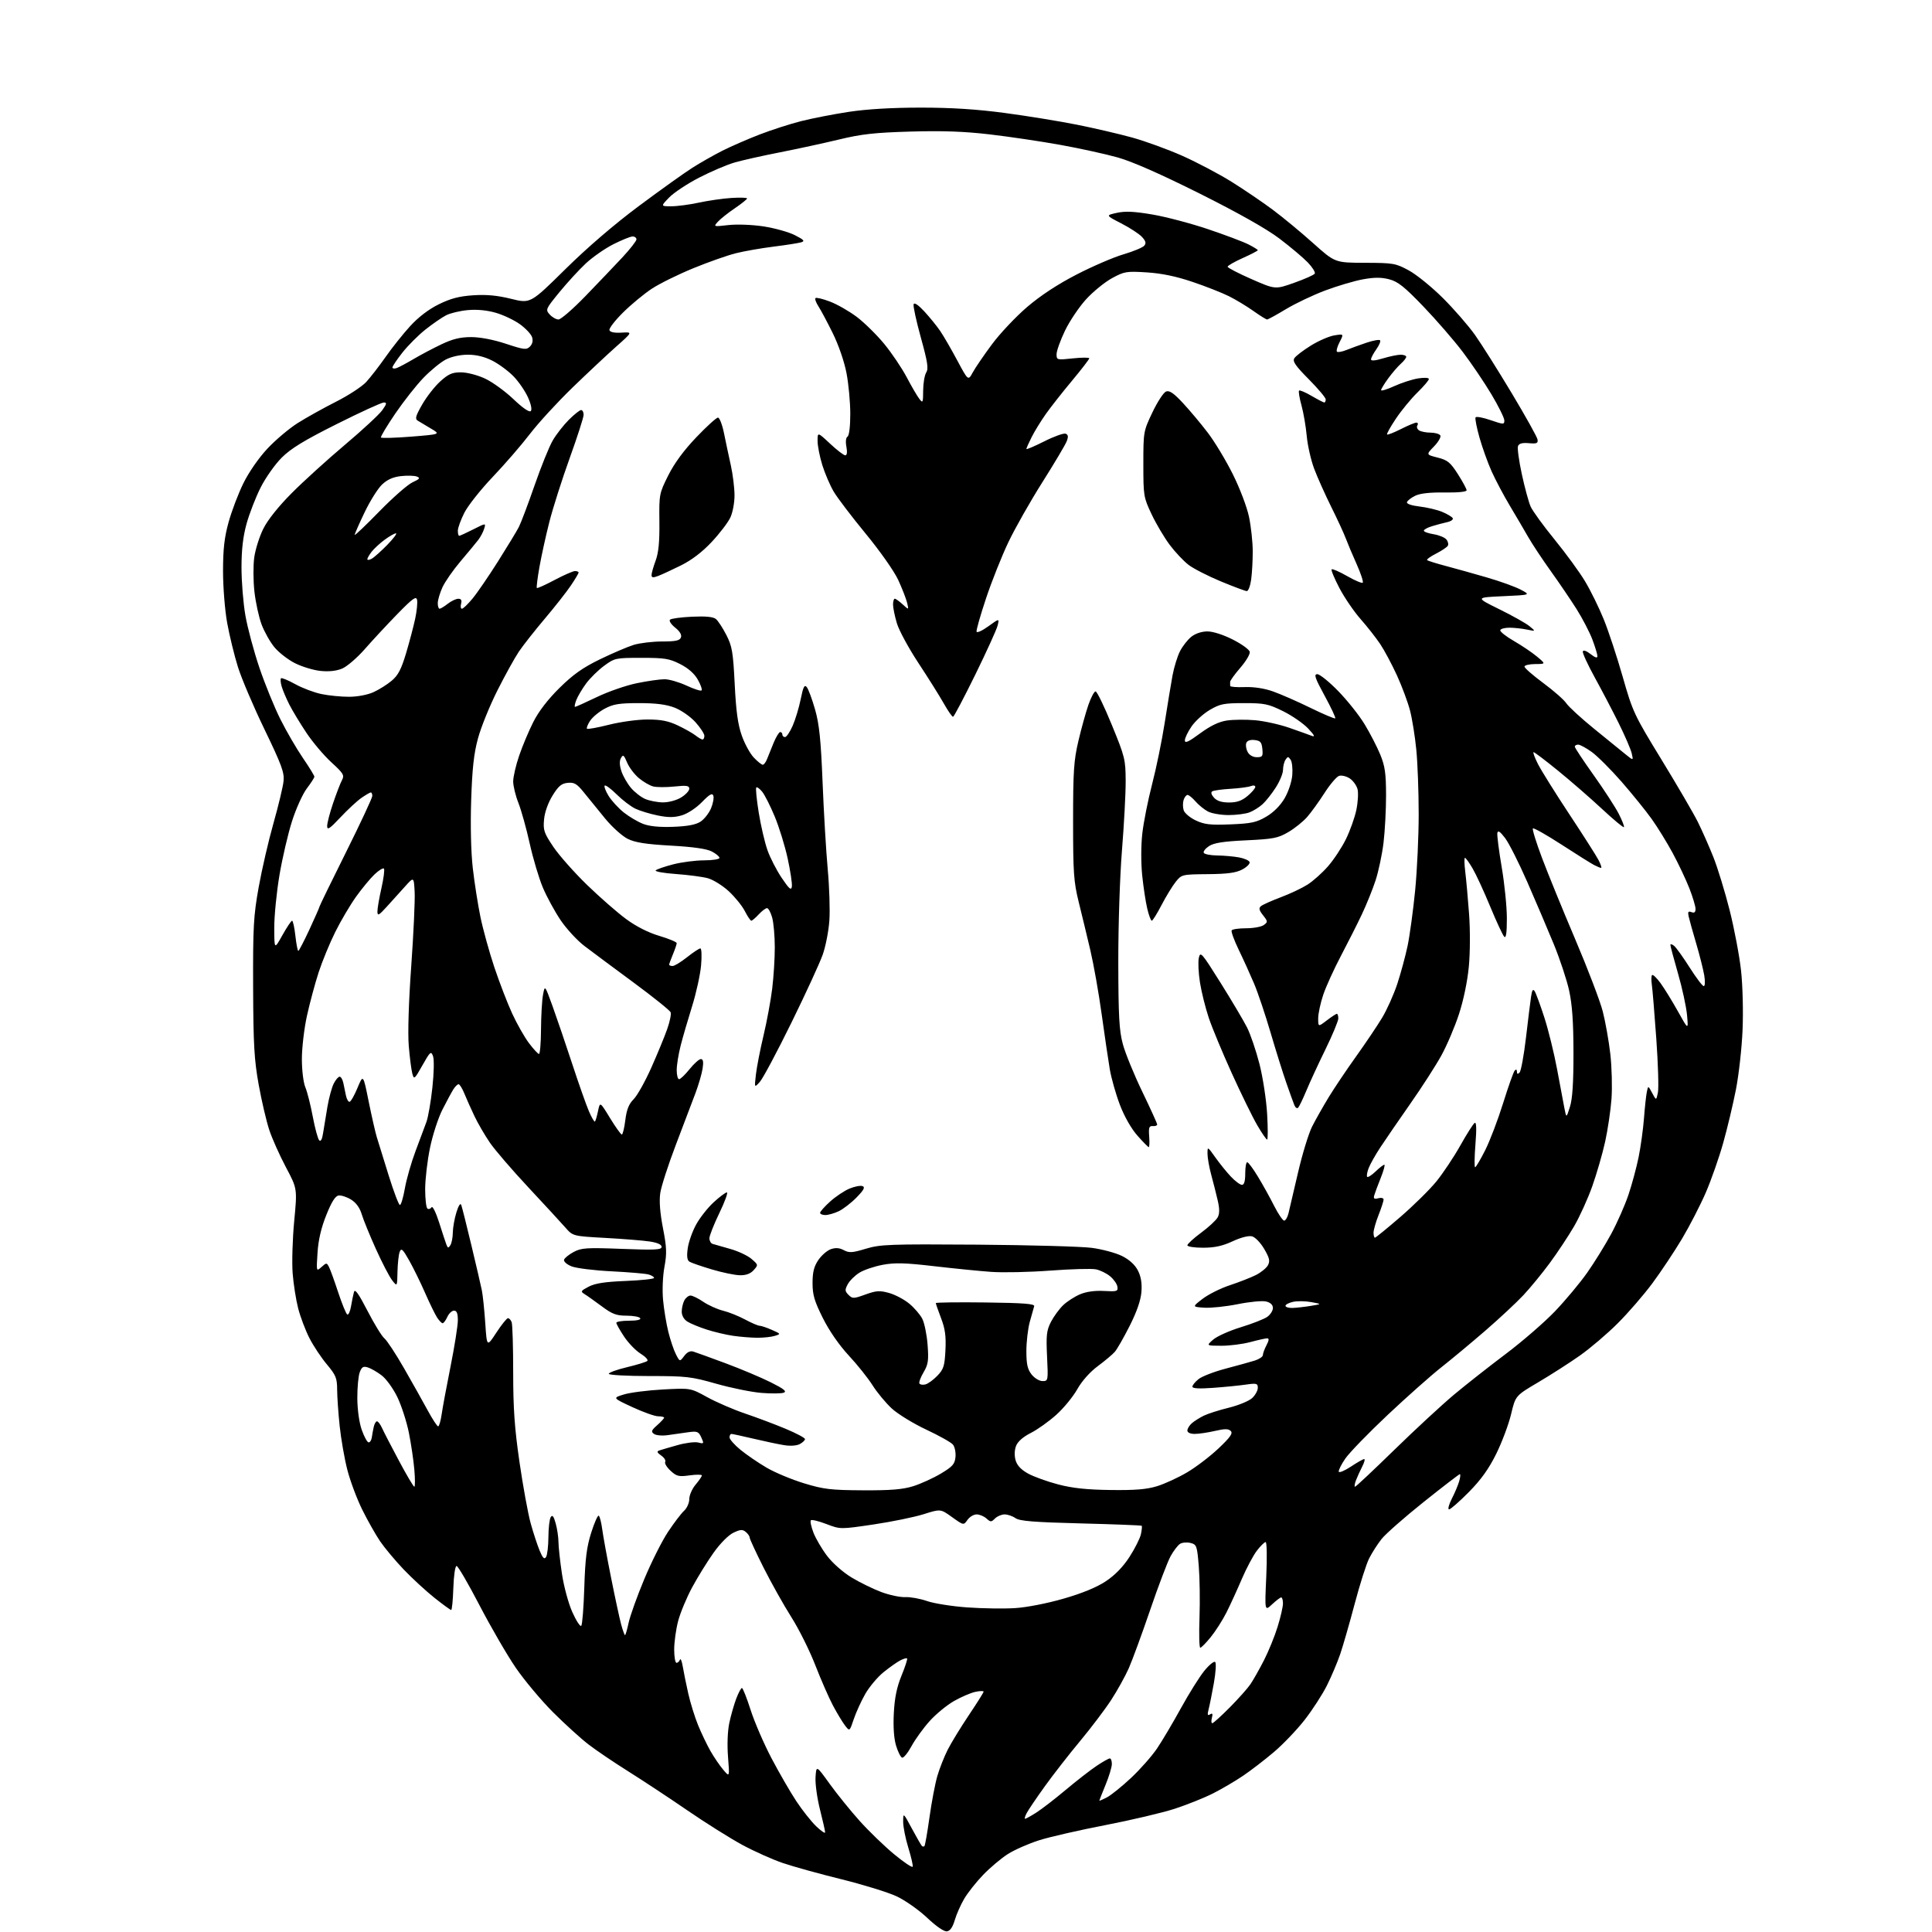 <?xml version="1.0" encoding="UTF-8" standalone="no"?>
<svg 
  version="1.1" 
  xmlns="http://www.w3.org/2000/svg" 
  xmlns:xlink="http://www.w3.org/1999/xlink" 
  xmlns:svg="http://www.w3.org/2000/svg"
  xmlns:rdf="http://www.w3.org/1999/02/22-rdf-syntax-ns#"
  xmlns:cc="http://creativecommons.org/ns#"
  xmlns:dc="http://purl.org/dc/elements/1.1/"
  viewBox="0 0 768 768"
  width="768"
  height="768"
>
<style>svg {background-color: white; }</style>"
<path stroke="none" fill="black" fill-rule="evenodd" d="M376.40,767.74C375.25,767.88 372.13,765.73 368.54,762.34C365.27,759.24 359.81,755.40 356.42,753.82C353.03,752.23 343.11,749.17 334.38,747.01C325.65,744.86 315.17,741.95 311.09,740.55C307.02,739.16 299.82,735.93 295.09,733.38C290.37,730.83 280.51,724.64 273.19,719.62C265.88,714.60 255.30,707.63 249.69,704.11C244.09,700.60 236.99,695.80 233.93,693.44C230.87,691.09 224.51,685.31 219.81,680.61C215.11,675.91 208.45,667.95 205.01,662.94C201.58,657.92 195.11,646.77 190.63,638.16C186.16,629.55 182.05,622.50 181.50,622.50C180.93,622.50 180.38,626.28 180.21,631.25C180.05,636.06 179.67,640.00 179.35,640.00C179.04,640.00 176.02,637.80 172.64,635.11C169.26,632.41 163.77,627.35 160.44,623.86C157.11,620.36 152.92,615.35 151.12,612.72C149.33,610.08 146.11,604.40 143.98,600.08C141.84,595.76 139.18,588.61 138.05,584.20C136.92,579.78 135.56,571.97 135.02,566.84C134.48,561.70 134.03,555.19 134.02,552.36C134.00,547.82 133.52,546.65 129.93,542.36C127.69,539.69 124.57,534.99 123.00,531.92C121.43,528.85 119.42,523.55 118.54,520.15C117.66,516.74 116.66,510.43 116.33,506.11C116.00,501.80 116.28,492.47 116.95,485.39C118.18,472.50 118.18,472.50 113.66,464.00C111.18,459.32 108.20,452.67 107.05,449.21C105.90,445.75 104.00,437.65 102.84,431.21C101.05,421.31 100.71,415.34 100.62,392.50C100.54,368.41 100.78,364.12 102.83,352.67C104.10,345.61 106.75,334.13 108.73,327.17C110.70,320.20 112.50,312.70 112.72,310.50C113.07,307.10 111.94,304.02 105.17,290.00C100.78,280.93 96.02,269.74 94.58,265.14C93.14,260.54 91.22,252.66 90.31,247.64C89.39,242.57 88.66,233.37 88.66,227.00C88.67,218.21 89.19,213.61 90.89,207.50C92.11,203.10 94.75,196.15 96.77,192.06C98.91,187.71 102.86,182.01 106.29,178.35C109.51,174.90 114.95,170.31 118.38,168.15C121.80,165.99 128.63,162.19 133.55,159.70C138.47,157.22 143.89,153.68 145.58,151.84C147.27,150.00 150.75,145.51 153.30,141.87C155.85,138.22 160.24,132.71 163.05,129.64C166.32,126.06 170.41,122.94 174.43,120.96C179.15,118.64 182.55,117.75 188.11,117.38C193.41,117.03 197.67,117.43 203.18,118.79C210.86,120.69 210.86,120.69 224.68,107.06C233.41,98.44 244.21,89.16 254.00,81.87C262.52,75.52 272.08,68.69 275.24,66.69C278.39,64.68 283.77,61.63 287.19,59.90C290.61,58.18 297.26,55.28 301.96,53.47C306.65,51.65 314.10,49.26 318.50,48.14C322.90,47.03 331.45,45.37 337.50,44.45C344.61,43.37 354.70,42.78 366.00,42.78C378.21,42.78 388.33,43.42 399.50,44.92C408.30,46.09 421.12,48.18 428.00,49.55C434.88,50.92 444.77,53.22 450.00,54.66C455.23,56.10 464.23,59.38 470.00,61.94C475.77,64.51 484.55,69.14 489.50,72.22C494.45,75.31 501.81,80.30 505.85,83.31C509.90,86.32 517.14,92.31 521.94,96.61C530.68,104.44 530.68,104.44 542.59,104.47C553.88,104.50 554.79,104.66 560.00,107.48C563.02,109.11 569.13,114.06 573.57,118.48C578.00,122.89 583.76,129.51 586.37,133.20C588.97,136.88 595.55,147.31 600.99,156.39C606.43,165.46 611.02,173.70 611.19,174.69C611.45,176.21 610.91,176.45 607.75,176.17C605.12,175.94 603.83,176.29 603.43,177.33C603.11,178.15 603.80,183.18 604.95,188.50C606.10,193.82 607.67,199.60 608.44,201.34C609.20,203.08 613.50,209.00 617.99,214.50C622.47,220.00 627.93,227.47 630.10,231.11C632.28,234.74 635.61,241.51 637.49,246.14C639.38,250.77 642.78,261.07 645.05,269.03C649.03,282.98 649.58,284.16 660.49,302.00C666.71,312.18 673.20,323.30 674.90,326.71C676.60,330.13 679.39,336.43 681.09,340.71C682.80,345.00 685.71,354.51 687.57,361.87C689.42,369.22 691.46,380.02 692.10,385.87C692.75,391.87 693.01,402.17 692.69,409.50C692.39,416.65 691.20,427.27 690.06,433.11C688.92,438.94 686.65,448.47 685.01,454.29C683.38,460.11 680.27,468.98 678.11,474.00C675.94,479.02 671.67,487.31 668.62,492.44C665.56,497.56 660.27,505.50 656.87,510.09C653.47,514.68 647.27,521.85 643.09,526.02C638.92,530.19 632.12,535.98 628.00,538.88C623.88,541.78 616.43,546.55 611.47,549.48C602.43,554.81 602.43,554.81 600.68,562.16C599.72,566.20 597.07,573.26 594.80,577.87C591.84,583.88 588.76,588.17 583.89,593.12C580.15,596.90 576.62,600.00 576.03,600.00C575.44,600.00 575.93,598.10 577.11,595.78C578.30,593.46 579.63,590.31 580.06,588.78C580.50,587.25 580.62,586.00 580.32,586.00C580.02,586.00 573.54,590.98 565.92,597.07C558.30,603.15 550.76,609.79 549.16,611.82C547.57,613.84 545.36,617.30 544.25,619.50C543.13,621.70 540.56,629.80 538.52,637.50C536.48,645.20 533.89,654.20 532.77,657.50C531.64,660.80 529.26,666.43 527.47,670.01C525.68,673.59 521.68,679.76 518.59,683.72C515.49,687.68 510.01,693.41 506.41,696.46C502.81,699.52 497.31,703.75 494.18,705.87C491.06,707.99 485.65,711.16 482.17,712.92C478.68,714.68 471.86,717.41 467.01,719.00C462.15,720.58 449.77,723.50 439.49,725.49C429.22,727.47 417.36,730.18 413.15,731.51C408.94,732.84 403.32,735.31 400.66,737.00C398.00,738.69 393.57,742.42 390.81,745.29C388.06,748.15 384.67,752.43 383.29,754.79C381.90,757.14 380.21,760.97 379.53,763.29C378.69,766.13 377.68,767.58 376.40,767.74zM362.81,742.03C362.98,741.54 362.19,738.13 361.06,734.46C359.93,730.79 359.01,726.15 359.02,724.14C359.05,720.50 359.05,720.50 362.48,726.87C364.37,730.38 366.16,733.49 366.46,733.79C366.76,734.09 367.21,734.12 367.47,733.86C367.74,733.60 368.64,728.46 369.48,722.44C370.32,716.42 371.72,709.04 372.59,706.04C373.46,703.04 375.33,698.32 376.73,695.54C378.14,692.77 381.92,686.58 385.14,681.79C388.36,677.00 391.00,672.80 391.00,672.46C391.00,672.12 389.54,672.15 387.75,672.53C385.96,672.90 382.16,674.53 379.30,676.15C376.45,677.76 372.06,681.36 369.56,684.14C367.06,686.92 363.81,691.41 362.34,694.12C360.86,696.83 359.18,698.89 358.60,698.70C358.02,698.51 356.94,696.36 356.20,693.92C355.34,691.08 355.02,686.47 355.31,681.00C355.62,674.90 356.49,670.69 358.37,666.08C359.82,662.55 360.81,659.48 360.58,659.25C360.36,659.02 359.12,659.38 357.84,660.05C356.55,660.72 353.57,662.82 351.22,664.73C348.86,666.63 345.60,670.51 343.97,673.34C342.35,676.18 340.28,680.71 339.38,683.40C337.74,688.30 337.74,688.30 335.90,685.90C334.89,684.58 332.74,681.02 331.13,678.00C329.52,674.98 326.36,667.75 324.10,661.95C321.85,656.14 317.55,647.52 314.54,642.79C311.54,638.05 306.59,629.23 303.54,623.17C300.49,617.11 298.00,611.73 298.00,611.20C298.00,610.67 297.30,609.67 296.45,608.96C295.18,607.91 294.30,607.96 291.55,609.28C289.59,610.21 286.30,613.52 283.69,617.19C281.21,620.66 277.37,626.88 275.14,631.00C272.92,635.12 270.40,641.18 269.55,644.46C268.70,647.74 268.00,652.80 268.00,655.71C268.00,658.62 268.41,661.00 268.92,661.00C269.42,661.00 270.04,660.44 270.29,659.75C270.54,659.06 271.05,660.30 271.42,662.50C271.78,664.70 272.77,669.53 273.60,673.23C274.44,676.93 276.18,682.55 277.48,685.73C278.77,688.90 280.99,693.52 282.39,696.00C283.80,698.48 286.10,701.85 287.50,703.50C290.04,706.50 290.04,706.50 289.40,698.40C289.02,693.56 289.23,688.13 289.91,684.90C290.54,681.93 291.78,677.59 292.66,675.25C293.55,672.91 294.57,671.00 294.93,671.00C295.29,671.00 296.85,674.94 298.39,679.75C299.93,684.56 303.68,693.23 306.72,699.00C309.76,704.77 314.18,712.42 316.55,716.00C318.91,719.58 322.46,724.05 324.42,725.95C326.39,727.84 328.00,728.94 328.00,728.39C328.00,727.83 327.07,723.72 325.94,719.25C324.81,714.77 324.02,709.00 324.19,706.43C324.50,701.74 324.50,701.74 329.81,709.12C332.74,713.18 338.11,719.82 341.76,723.88C345.40,727.94 351.56,733.89 355.44,737.10C359.32,740.31 362.64,742.53 362.81,742.03zM407.48,723.00C407.79,723.00 409.77,721.91 411.88,720.57C413.99,719.24 419.27,715.17 423.61,711.53C427.95,707.89 433.49,703.58 435.92,701.96C438.35,700.33 440.72,699.00 441.17,699.00C441.63,699.00 441.99,700.01 441.98,701.25C441.96,702.49 440.84,706.20 439.48,709.50C438.12,712.80 437.01,715.62 437.00,715.78C437.00,715.93 438.34,715.36 439.98,714.51C441.62,713.66 445.94,710.18 449.59,706.77C453.24,703.35 457.90,698.07 459.95,695.03C462.01,691.99 466.28,684.77 469.45,679.00C472.63,673.23 476.80,666.55 478.74,664.18C480.67,661.80 482.62,660.22 483.06,660.68C483.51,661.13 483.27,664.88 482.54,669.00C481.81,673.12 480.87,677.80 480.46,679.40C479.88,681.65 480.00,682.12 481.01,681.49C481.98,680.90 482.17,681.24 481.75,682.84C481.44,684.03 481.51,685.00 481.91,685.00C482.30,685.00 485.42,682.19 488.83,678.75C492.24,675.31 495.95,671.15 497.07,669.50C498.19,667.85 500.61,663.58 502.44,660.00C504.27,656.42 506.72,650.42 507.88,646.64C509.05,642.87 510.00,638.71 510.00,637.39C510.00,636.08 509.69,635.00 509.30,635.00C508.92,635.00 507.29,636.24 505.67,637.75C502.73,640.50 502.73,640.50 503.36,626.75C503.71,619.10 503.60,613.00 503.11,613.00C502.63,613.00 501.05,614.56 499.60,616.46C498.15,618.36 495.46,623.43 493.62,627.71C491.79,632.00 489.05,637.98 487.53,641.00C486.01,644.02 483.21,648.41 481.31,650.75C479.42,653.09 477.53,655.00 477.13,655.00C476.72,655.00 476.58,649.62 476.82,643.04C477.05,636.46 476.92,627.24 476.53,622.54C475.86,614.45 475.68,613.96 473.26,613.35C471.84,613.00 469.97,613.15 469.10,613.69C468.22,614.24 466.53,616.44 465.34,618.59C464.15,620.74 460.48,630.38 457.20,640.00C453.91,649.62 450.08,660.07 448.68,663.22C447.28,666.36 444.16,671.99 441.74,675.72C439.32,679.45 433.74,686.82 429.35,692.10C424.95,697.38 418.64,705.48 415.32,710.10C412.00,714.72 408.76,719.51 408.11,720.75C407.46,721.99 407.18,723.00 407.48,723.00zM248.46,650.00C248.66,650.00 249.32,647.76 249.90,645.02C250.49,642.28 253.27,634.52 256.09,627.77C258.90,621.02 263.15,612.56 265.54,608.96C267.92,605.37 270.80,601.59 271.93,600.56C273.07,599.53 274.00,597.45 274.00,595.92C274.00,594.40 275.12,591.82 276.50,590.18C277.88,588.55 279.00,586.90 279.00,586.51C279.00,586.13 276.81,586.11 274.13,586.48C269.82,587.08 268.96,586.87 266.54,584.63C265.04,583.24 264.09,581.66 264.43,581.12C264.76,580.58 264.05,579.45 262.84,578.60C261.18,577.44 260.99,576.95 262.08,576.58C262.86,576.31 266.12,575.36 269.32,574.46C272.52,573.55 276.23,573.09 277.55,573.42C279.85,574.00 279.91,573.90 278.78,571.41C277.70,569.05 277.18,568.84 273.54,569.34C271.32,569.65 267.70,570.16 265.50,570.48C263.29,570.81 260.83,570.60 260.00,570.02C258.72,569.12 258.91,568.60 261.25,566.53C262.76,565.19 264.00,563.85 264.00,563.55C264.00,563.25 262.93,563.00 261.62,563.00C260.32,563.00 255.71,561.36 251.37,559.35C243.50,555.70 243.50,555.70 248.00,554.32C250.47,553.56 257.45,552.67 263.50,552.34C274.50,551.74 274.50,551.74 281.12,555.39C284.75,557.39 291.50,560.31 296.12,561.88C300.73,563.44 307.99,566.17 312.25,567.95C316.51,569.73 320.00,571.58 320.00,572.06C320.00,572.54 319.07,573.43 317.93,574.04C316.69,574.70 314.16,574.88 311.68,574.47C309.38,574.10 303.90,572.94 299.50,571.90C295.10,570.86 291.16,570.01 290.75,570.01C290.34,570.00 290.00,570.62 290.00,571.38C290.00,572.14 291.96,574.36 294.35,576.32C296.74,578.28 301.40,581.47 304.70,583.40C308.00,585.34 314.71,588.14 319.60,589.63C327.44,592.02 330.23,592.35 343.00,592.42C354.06,592.48 358.80,592.09 363.00,590.79C366.02,589.84 370.98,587.59 374.00,585.78C378.68,582.98 379.55,582.00 379.82,579.18C379.99,577.36 379.54,575.15 378.82,574.26C378.09,573.37 373.31,570.69 368.19,568.29C363.07,565.89 356.90,562.11 354.49,559.89C352.08,557.66 348.65,553.52 346.85,550.67C345.06,547.83 340.81,542.51 337.41,538.85C333.58,534.73 329.66,529.07 327.11,523.98C323.73,517.22 323.00,514.75 323.00,510.03C323.00,505.72 323.56,503.46 325.28,500.91C326.54,499.05 328.77,497.10 330.25,496.58C332.16,495.91 333.67,496.02 335.43,496.96C337.55,498.10 338.81,498.02 344.20,496.39C349.98,494.66 353.61,494.52 388.50,494.77C409.40,494.93 429.88,495.50 434.00,496.04C438.12,496.59 443.52,498.04 446.00,499.27C448.92,500.72 451.13,502.73 452.31,505.00C453.56,507.42 454.00,510.04 453.74,513.50C453.49,516.84 451.95,521.31 449.09,527.00C446.73,531.67 444.06,536.35 443.15,537.38C442.24,538.42 439.20,540.98 436.38,543.07C433.25,545.39 430.08,548.96 428.22,552.26C426.55,555.23 422.80,559.80 419.88,562.41C416.97,565.03 412.42,568.28 409.76,569.62C406.67,571.19 404.55,573.05 403.89,574.79C403.26,576.44 403.19,578.67 403.72,580.50C404.30,582.53 405.90,584.23 408.67,585.76C410.93,587.01 416.31,588.95 420.64,590.08C426.36,591.58 432.03,592.18 441.50,592.30C451.30,592.43 455.85,592.05 460.00,590.77C463.02,589.83 468.39,587.36 471.91,585.28C475.44,583.20 481.05,578.92 484.38,575.77C489.07,571.32 490.17,569.77 489.24,568.84C488.32,567.92 486.88,567.91 482.95,568.82C480.14,569.47 476.53,570.00 474.92,570.00C473.14,570.00 472.00,569.47 472.00,568.65C472.00,567.92 472.79,566.62 473.75,565.78C474.71,564.93 476.85,563.58 478.50,562.77C480.15,561.96 484.65,560.52 488.50,559.58C492.35,558.63 496.51,556.91 497.75,555.76C498.99,554.60 500.00,552.77 500.00,551.69C500.00,549.92 499.53,549.79 495.25,550.40C492.64,550.78 486.79,551.36 482.25,551.69C476.65,552.10 474.00,551.95 474.00,551.22C474.00,550.63 475.12,549.26 476.49,548.18C477.86,547.11 482.70,545.24 487.24,544.05C491.78,542.85 496.96,541.42 498.75,540.86C500.54,540.30 502.00,539.32 502.01,538.67C502.01,538.03 502.66,536.26 503.45,534.75C504.48,532.76 504.55,532.00 503.69,532.01C503.04,532.02 500.02,532.69 497.00,533.50C493.98,534.31 488.80,534.97 485.50,534.96C479.50,534.94 479.50,534.94 482.23,532.54C483.73,531.22 488.68,528.99 493.23,527.60C497.78,526.21 502.51,524.35 503.75,523.48C504.99,522.60 506.00,521.02 506.00,519.96C506.00,518.71 505.06,517.80 503.32,517.37C501.84,516.99 496.78,517.47 492.07,518.42C487.36,519.37 481.34,520.00 478.69,519.83C473.88,519.50 473.88,519.50 478.07,516.29C480.38,514.52 485.24,512.10 488.88,510.90C492.52,509.70 497.17,507.88 499.22,506.86C501.26,505.83 503.43,504.07 504.03,502.94C504.92,501.28 504.64,500.05 502.53,496.46C501.07,493.97 498.94,491.77 497.68,491.46C496.33,491.12 493.24,491.91 489.97,493.44C485.96,495.30 482.83,495.98 478.25,495.99C474.81,496.00 472.00,495.56 472.00,495.03C472.00,494.50 474.46,492.24 477.47,490.02C480.48,487.80 483.43,485.06 484.04,483.93C484.83,482.45 484.84,480.57 484.06,477.19C483.47,474.61 482.31,470.04 481.49,467.03C480.67,464.02 480.00,460.24 480.00,458.63C480.00,455.70 480.00,455.70 483.13,460.10C484.84,462.52 487.63,465.96 489.32,467.75C491.01,469.54 492.98,471.00 493.70,471.00C494.57,471.00 495.00,469.53 495.00,466.50C495.00,464.02 495.35,462.00 495.79,462.00C496.22,462.00 498.13,464.56 500.02,467.69C501.92,470.81 504.83,476.05 506.48,479.33C508.14,482.61 509.95,485.26 510.50,485.22C511.05,485.18 511.81,483.88 512.19,482.33C512.57,480.77 514.28,473.49 515.98,466.14C517.68,458.80 520.20,450.56 521.58,447.83C522.96,445.11 525.92,439.87 528.16,436.19C530.40,432.51 535.31,425.20 539.08,419.94C542.84,414.67 547.50,407.76 549.42,404.56C551.34,401.37 554.05,395.32 555.44,391.13C556.82,386.93 558.67,380.12 559.54,376.00C560.40,371.88 561.75,361.98 562.54,354.00C563.32,346.02 563.96,332.30 563.95,323.50C563.95,314.70 563.52,303.23 563.00,298.00C562.49,292.77 561.37,285.80 560.52,282.50C559.67,279.20 557.33,272.90 555.32,268.50C553.30,264.10 550.30,258.48 548.64,256.00C546.98,253.53 543.48,249.07 540.86,246.10C538.24,243.13 534.45,237.59 532.45,233.78C530.45,229.97 529.05,226.61 529.35,226.32C529.64,226.03 532.41,227.23 535.50,229.00C538.59,230.77 541.39,231.95 541.71,231.62C542.04,231.29 540.95,227.98 539.29,224.26C537.62,220.54 535.68,215.93 534.96,214.00C534.24,212.07 531.65,206.45 529.19,201.50C526.73,196.55 523.68,189.72 522.40,186.32C521.12,182.92 519.79,177.07 519.45,173.32C519.11,169.57 518.17,164.09 517.36,161.14C516.54,158.20 516.11,155.55 516.40,155.27C516.68,154.99 518.92,155.94 521.38,157.38C523.84,158.82 526.11,160.00 526.43,160.00C526.74,160.00 527.00,159.45 527.00,158.78C527.00,158.10 523.97,154.50 520.26,150.76C514.95,145.41 513.74,143.64 514.52,142.41C515.06,141.54 518.01,139.28 521.06,137.39C524.12,135.49 528.33,133.66 530.41,133.32C534.20,132.71 534.20,132.71 532.53,135.95C531.61,137.73 531.13,139.46 531.46,139.80C531.80,140.13 533.52,139.83 535.29,139.11C537.05,138.40 540.63,137.10 543.23,136.22C545.83,135.35 548.25,134.91 548.59,135.26C548.94,135.60 548.27,137.22 547.11,138.85C545.95,140.48 545.00,142.28 545.00,142.86C545.00,143.53 546.69,143.39 549.75,142.46C552.36,141.67 555.51,141.02 556.75,141.01C557.99,141.00 559.00,141.38 559.00,141.85C559.00,142.31 558.03,143.55 556.85,144.60C555.67,145.64 553.42,148.26 551.85,150.40C550.28,152.55 549.00,154.66 549.00,155.09C549.00,155.53 551.36,154.81 554.25,153.49C557.14,152.17 561.41,150.79 563.75,150.42C566.16,150.04 568.00,150.14 568.00,150.66C568.00,151.17 565.94,153.59 563.43,156.04C560.92,158.49 557.09,163.15 554.91,166.40C552.74,169.64 551.15,172.48 551.38,172.71C551.61,172.94 554.08,171.98 556.87,170.57C559.65,169.16 562.43,168.00 563.03,168.00C563.63,168.00 563.81,168.50 563.43,169.11C563.05,169.72 563.36,170.62 564.12,171.10C564.88,171.58 566.94,171.98 568.69,171.98C570.45,171.99 572.18,172.49 572.55,173.09C572.92,173.68 571.79,175.65 570.05,177.45C566.87,180.73 566.87,180.73 571.46,181.89C575.44,182.89 576.52,183.77 579.53,188.47C581.44,191.46 583.00,194.35 583.00,194.90C583.00,195.51 579.51,195.85 574.25,195.77C568.45,195.69 564.51,196.12 562.57,197.07C560.96,197.86 559.49,199.00 559.29,199.61C559.07,200.28 561.06,200.97 564.32,201.35C567.29,201.70 571.33,202.66 573.29,203.48C575.26,204.30 577.14,205.41 577.47,205.96C577.81,206.50 576.83,207.22 575.29,207.56C573.76,207.90 571.04,208.62 569.25,209.17C567.46,209.71 566.00,210.51 566.00,210.95C566.00,211.39 567.74,212.02 569.87,212.36C572.00,212.70 574.29,213.64 574.96,214.45C575.62,215.25 575.88,216.39 575.52,216.97C575.16,217.55 573.05,218.95 570.84,220.08C568.62,221.21 567.03,222.37 567.31,222.65C567.59,222.93 570.90,223.97 574.66,224.96C578.42,225.96 585.77,228.01 591.00,229.53C596.23,231.04 602.30,233.23 604.50,234.39C608.50,236.50 608.50,236.50 597.50,237.00C586.50,237.50 586.50,237.50 596.00,242.18C601.23,244.75 606.62,247.78 608.00,248.92C610.50,250.98 610.50,250.98 607.00,250.27C605.08,249.87 601.97,249.54 600.09,249.52C598.22,249.51 596.55,249.95 596.38,250.50C596.20,251.05 598.64,252.98 601.78,254.79C604.93,256.61 609.08,259.41 611.00,261.02C614.50,263.95 614.50,263.95 610.25,263.97C607.91,263.99 606.00,264.45 606.00,264.99C606.00,265.54 609.38,268.48 613.51,271.54C617.63,274.59 621.74,278.20 622.63,279.56C623.53,280.92 628.53,285.52 633.77,289.77C639.00,294.02 644.63,298.60 646.30,299.95C649.32,302.39 649.32,302.39 648.63,299.45C648.25,297.83 645.93,292.45 643.47,287.50C641.02,282.55 636.71,274.34 633.92,269.26C631.12,264.17 628.99,259.53 629.19,258.93C629.40,258.30 630.67,258.74 632.27,260.00C634.12,261.45 635.00,261.72 635.00,260.82C635.00,260.10 634.09,257.12 632.99,254.20C631.88,251.29 629.08,245.89 626.76,242.20C624.44,238.52 619.80,231.68 616.44,227.00C613.09,222.32 609.07,216.25 607.50,213.50C605.93,210.75 602.64,205.15 600.19,201.05C597.74,196.95 594.49,190.81 592.95,187.40C591.42,183.99 589.25,177.93 588.12,173.95C586.99,169.96 586.29,166.34 586.56,165.91C586.82,165.48 589.51,165.97 592.52,167.01C597.71,168.79 598.00,168.80 598.00,167.13C598.00,166.16 595.69,161.49 592.87,156.76C590.04,152.02 584.89,144.40 581.41,139.82C577.94,135.25 570.91,127.14 565.80,121.82C558.28,113.99 555.69,111.92 552.24,111.03C549.11,110.21 546.33,110.21 541.78,111.04C538.37,111.66 531.62,113.66 526.77,115.48C521.92,117.31 514.90,120.64 511.17,122.90C507.43,125.15 504.07,127.00 503.69,127.00C503.31,127.00 500.87,125.48 498.25,123.62C495.64,121.76 491.25,119.11 488.50,117.74C485.75,116.37 479.23,113.80 474.00,112.04C467.50,109.84 461.78,108.66 455.88,108.28C447.77,107.77 446.94,107.91 442.04,110.58C439.17,112.14 434.54,115.91 431.75,118.96C428.97,122.01 425.18,127.64 423.34,131.47C421.50,135.31 420.00,139.50 420.00,140.80C420.00,143.11 420.14,143.14 426.50,142.46C430.07,142.08 433.00,142.07 433.00,142.44C433.00,142.81 429.93,146.80 426.17,151.31C422.41,155.81 417.74,161.75 415.79,164.50C413.84,167.25 411.29,171.39 410.12,173.71C408.95,176.03 408.00,178.17 408.00,178.47C408.00,178.78 411.20,177.41 415.11,175.45C419.01,173.48 422.83,172.11 423.60,172.40C424.63,172.79 424.74,173.55 424.04,175.40C423.52,176.75 419.18,184.07 414.38,191.66C409.58,199.25 403.50,209.97 400.87,215.48C398.24,220.99 394.24,231.04 391.98,237.81C389.72,244.57 388.02,250.56 388.20,251.11C388.39,251.67 390.50,250.69 392.90,248.95C397.27,245.79 397.27,245.79 396.57,248.65C396.19,250.22 392.19,259.01 387.69,268.19C383.18,277.37 379.21,284.90 378.85,284.94C378.49,284.97 376.82,282.56 375.14,279.59C373.46,276.61 368.92,269.38 365.06,263.52C361.20,257.66 357.35,250.56 356.52,247.75C355.68,244.94 355.00,241.59 355.00,240.32C355.00,239.04 355.31,238.00 355.69,238.00C356.06,238.00 357.48,239.01 358.83,240.25C361.28,242.50 361.28,242.50 360.59,239.61C360.20,238.02 358.63,233.97 357.09,230.61C355.49,227.13 349.92,219.19 344.13,212.15C338.54,205.35 332.79,197.80 331.37,195.36C329.94,192.92 327.92,188.20 326.88,184.88C325.85,181.55 325.00,177.23 325.00,175.27C325.00,171.73 325.00,171.73 329.96,176.36C332.68,178.91 335.40,181.00 336.00,181.00C336.70,181.00 336.86,179.78 336.46,177.61C336.07,175.57 336.25,173.96 336.91,173.56C337.56,173.16 338.00,169.48 338.00,164.53C338.00,159.93 337.33,152.65 336.50,148.34C335.63,143.76 333.36,137.17 331.06,132.50C328.89,128.10 326.32,123.28 325.35,121.79C324.38,120.30 323.85,118.82 324.17,118.50C324.49,118.18 327.09,118.80 329.94,119.89C332.79,120.97 337.58,123.71 340.58,125.97C343.57,128.23 348.47,133.04 351.45,136.66C354.44,140.28 358.45,146.23 360.38,149.87C362.30,153.52 364.57,157.40 365.41,158.50C366.84,160.37 366.94,160.17 366.97,155.24C366.99,152.34 367.53,149.12 368.19,148.07C369.15,146.53 368.75,143.94 366.06,134.22C364.24,127.64 362.94,121.67 363.18,120.96C363.45,120.14 365.03,121.20 367.46,123.82C369.57,126.11 372.41,129.61 373.77,131.61C375.13,133.61 378.18,138.88 380.55,143.32C384.87,151.39 384.87,151.39 386.68,148.05C387.68,146.21 391.11,141.18 394.31,136.88C397.50,132.57 403.80,125.89 408.30,122.04C413.69,117.43 420.45,113.00 428.00,109.11C434.32,105.85 442.71,102.24 446.63,101.09C450.56,99.93 454.26,98.39 454.87,97.66C455.69,96.67 455.46,95.80 453.93,94.16C452.82,92.96 449.11,90.55 445.70,88.79C439.50,85.60 439.50,85.60 443.97,84.61C447.33,83.87 450.85,84.04 458.15,85.28C463.49,86.19 473.41,88.81 480.18,91.09C486.96,93.37 494.19,96.10 496.25,97.14C498.31,98.19 500.00,99.23 500.00,99.46C500.00,99.70 497.30,101.10 494.00,102.58C490.70,104.06 488.00,105.61 488.00,106.03C488.00,106.44 492.26,108.65 497.47,110.94C506.94,115.09 506.94,115.09 514.50,112.40C518.65,110.93 522.32,109.30 522.64,108.77C522.96,108.25 521.71,106.25 519.86,104.32C518.01,102.40 512.94,98.13 508.58,94.83C503.45,90.95 492.31,84.66 476.92,76.96C461.38,69.19 450.12,64.22 444.34,62.60C439.48,61.23 429.20,58.98 421.50,57.59C413.80,56.20 401.20,54.33 393.50,53.43C383.36,52.24 374.67,51.93 362.00,52.30C347.71,52.71 342.48,53.29 333.50,55.46C327.45,56.92 316.88,59.21 310.00,60.56C303.12,61.91 295.02,63.72 292.00,64.60C288.98,65.47 282.65,68.17 277.95,70.59C273.24,73.02 267.87,76.57 266.00,78.50C262.61,82.00 262.61,82.00 266.86,82.00C269.19,82.00 274.12,81.35 277.80,80.55C281.49,79.75 287.31,78.91 290.75,78.69C294.19,78.47 296.99,78.56 296.97,78.89C296.96,79.23 294.76,80.98 292.09,82.80C289.41,84.61 286.40,87.01 285.39,88.12C283.56,90.14 283.57,90.15 289.55,89.47C292.96,89.09 298.98,89.31 303.52,90.00C307.90,90.67 313.50,92.23 315.95,93.47C319.62,95.34 320.06,95.84 318.45,96.33C317.38,96.65 312.45,97.42 307.50,98.04C302.55,98.66 295.80,99.84 292.50,100.67C289.20,101.49 281.60,104.17 275.62,106.62C269.63,109.07 262.20,112.73 259.12,114.76C256.03,116.79 250.88,121.05 247.67,124.23C244.46,127.40 242.03,130.57 242.26,131.25C242.53,132.05 244.26,132.40 247.09,132.23C251.50,131.96 251.50,131.96 245.00,137.73C241.43,140.90 233.62,148.22 227.64,154.00C221.67,159.78 214.03,168.09 210.67,172.48C207.31,176.87 200.65,184.57 195.87,189.58C191.10,194.59 186.02,201.00 184.59,203.82C183.17,206.63 182.00,209.85 182.00,210.97C182.00,212.09 182.24,213.00 182.53,213.00C182.83,213.00 185.34,211.85 188.12,210.44C193.17,207.88 193.17,207.88 192.46,210.19C192.07,211.46 191.02,213.45 190.12,214.62C189.23,215.78 186.07,219.60 183.09,223.11C180.12,226.61 176.87,231.28 175.87,233.49C174.86,235.70 174.03,238.51 174.02,239.75C174.01,240.99 174.34,241.99 174.75,241.98C175.16,241.97 176.62,241.08 178.00,240.00C179.38,238.92 181.25,238.03 182.16,238.02C183.32,238.01 183.66,238.59 183.29,240.00C183.00,241.10 183.16,241.99 183.63,241.98C184.11,241.97 185.98,240.18 187.79,238.00C189.61,235.82 194.15,229.19 197.90,223.27C201.65,217.34 205.41,211.15 206.25,209.50C207.10,207.85 209.90,200.43 212.48,193.00C215.06,185.57 218.30,177.54 219.69,175.15C221.07,172.75 223.96,169.04 226.10,166.90C228.25,164.75 230.45,163.00 231.00,163.00C231.55,163.00 232.00,163.84 232.00,164.88C232.00,165.91 229.50,173.67 226.45,182.13C223.40,190.58 219.77,202.00 218.37,207.50C216.97,213.00 215.20,221.07 214.43,225.43C213.66,229.79 213.20,233.53 213.40,233.73C213.61,233.94 216.79,232.51 220.47,230.55C224.15,228.60 227.80,227.00 228.58,227.00C229.36,227.00 230.00,227.27 230.00,227.60C230.00,227.94 228.60,230.28 226.89,232.81C225.18,235.34 220.53,241.26 216.55,245.96C212.57,250.66 207.95,256.53 206.27,259.02C204.60,261.50 200.74,268.48 197.70,274.52C194.66,280.56 191.20,289.10 190.01,293.50C188.36,299.56 187.71,305.52 187.30,318.09C186.97,328.14 187.22,338.79 187.94,345.09C188.59,350.82 189.96,359.55 190.98,364.50C192.00,369.45 194.49,378.45 196.51,384.50C198.53,390.55 201.73,398.84 203.61,402.92C205.49,407.00 208.48,412.27 210.26,414.64C212.04,417.00 213.84,418.95 214.25,418.97C214.66,418.99 215.03,414.61 215.06,409.25C215.09,403.89 215.44,397.70 215.85,395.50C216.58,391.50 216.58,391.50 219.66,400.00C221.35,404.68 224.84,414.94 227.43,422.81C230.01,430.69 233.01,439.19 234.09,441.71C235.17,444.22 236.25,446.08 236.50,445.83C236.75,445.58 237.30,443.70 237.73,441.64C238.51,437.91 238.51,437.91 242.50,444.45C244.70,448.05 246.81,451.00 247.18,451.00C247.55,451.00 248.18,448.43 248.57,445.28C249.10,441.06 249.97,438.87 251.89,436.94C253.33,435.50 256.48,429.86 258.91,424.41C261.33,418.96 264.17,412.08 265.21,409.12C266.26,406.16 266.88,403.14 266.60,402.41C266.32,401.68 259.66,396.33 251.80,390.53C243.93,384.73 235.18,378.22 232.34,376.06C229.50,373.91 225.25,369.31 222.89,365.84C220.54,362.37 217.34,356.50 215.78,352.79C214.22,349.08 211.87,341.20 210.56,335.27C209.25,329.35 207.23,322.12 206.09,319.21C204.94,316.31 204.00,312.45 204.00,310.64C204.00,308.83 205.06,304.23 206.36,300.43C207.65,296.62 210.19,290.57 212.00,287.00C214.11,282.80 217.80,278.01 222.39,273.48C227.81,268.13 231.64,265.42 238.50,262.08C243.45,259.68 249.48,257.10 251.91,256.35C254.33,255.61 259.41,255.00 263.19,255.00C268.56,255.00 270.20,254.65 270.68,253.40C271.07,252.36 270.28,251.00 268.39,249.49C266.80,248.22 265.87,246.80 266.33,246.34C266.79,245.88 270.73,245.35 275.10,245.15C280.59,244.90 283.52,245.19 284.60,246.08C285.45,246.79 287.32,249.65 288.75,252.44C291.03,256.91 291.42,259.19 292.06,272.00C292.59,282.74 293.32,288.04 294.88,292.43C296.03,295.70 298.19,299.63 299.68,301.18C301.16,302.73 302.75,304.00 303.21,304.00C303.67,304.00 304.43,302.99 304.91,301.75C305.39,300.51 306.57,297.59 307.54,295.25C308.51,292.91 309.69,291.00 310.15,291.00C310.62,291.00 311.00,291.45 311.00,292.00C311.00,292.55 311.48,293.00 312.06,293.00C312.64,293.00 313.99,291.01 315.07,288.57C316.15,286.13 317.60,281.35 318.29,277.94C319.29,273.00 319.78,272.03 320.70,273.14C321.34,273.91 322.82,277.91 324.00,282.02C325.68,287.94 326.30,293.98 326.99,311.00C327.46,322.82 328.38,338.35 329.03,345.50C329.69,352.65 329.98,361.88 329.68,366.00C329.39,370.12 328.21,376.18 327.05,379.47C325.90,382.75 320.31,394.90 314.63,406.47C308.96,418.03 303.31,428.62 302.09,430.00C299.87,432.50 299.87,432.50 300.49,427.11C300.83,424.15 302.19,417.17 303.52,411.61C304.84,406.05 306.39,397.69 306.96,393.03C307.53,388.37 308.00,380.94 307.99,376.53C307.99,372.11 307.52,366.81 306.95,364.75C306.37,362.69 305.46,361.00 304.91,361.00C304.35,361.00 302.86,362.12 301.59,363.50C300.31,364.88 298.99,366.00 298.66,366.00C298.32,366.00 297.17,364.29 296.10,362.21C295.04,360.12 292.15,356.55 289.68,354.27C287.21,352.00 283.46,349.67 281.35,349.10C279.23,348.53 273.52,347.78 268.65,347.43C263.78,347.09 260.18,346.43 260.65,345.98C261.12,345.53 264.26,344.45 267.64,343.58C271.02,342.71 276.54,342.00 279.89,342.00C283.25,342.00 286.00,341.56 286.00,341.03C286.00,340.49 284.62,339.34 282.94,338.47C280.88,337.41 275.51,336.64 266.69,336.15C256.73,335.59 252.53,334.93 249.53,333.46C247.35,332.38 243.30,328.74 240.53,325.36C237.76,321.99 233.99,317.35 232.15,315.06C229.33,311.55 228.30,310.94 225.68,311.19C223.19,311.44 221.99,312.45 219.64,316.26C217.86,319.14 216.53,322.87 216.27,325.76C215.87,330.02 216.25,331.12 220.01,336.70C222.32,340.11 228.35,346.91 233.42,351.82C238.49,356.73 245.46,362.82 248.91,365.35C252.90,368.29 257.69,370.72 262.09,372.03C265.89,373.16 269.00,374.46 269.00,374.92C269.00,375.38 268.32,377.37 267.50,379.35C266.68,381.32 266.00,383.18 266.00,383.47C266.00,383.76 266.61,384.00 267.36,384.00C268.11,384.00 270.69,382.43 273.11,380.51C275.52,378.59 277.90,377.02 278.40,377.01C278.89,377.00 279.02,380.00 278.69,383.75C278.36,387.46 276.75,394.77 275.12,400.00C273.48,405.23 271.43,412.26 270.57,415.64C269.71,419.02 269.00,423.41 269.00,425.39C269.00,427.38 269.43,429.00 269.95,429.00C270.48,429.00 272.35,427.20 274.12,425.00C275.89,422.80 277.91,421.00 278.60,421.00C279.51,421.00 279.71,422.08 279.30,424.75C278.98,426.81 277.71,431.20 276.47,434.50C275.24,437.80 271.74,447.02 268.69,455.00C265.65,462.98 262.84,471.65 262.46,474.28C262.00,477.43 262.37,482.16 263.53,488.16C265.03,495.85 265.12,498.24 264.12,503.64C263.45,507.28 263.22,512.92 263.58,516.76C263.92,520.47 264.87,526.18 265.68,529.46C266.50,532.73 267.85,536.75 268.70,538.38C270.23,541.35 270.23,541.35 271.98,539.02C273.16,537.47 274.36,536.89 275.62,537.28C276.65,537.60 282.43,539.69 288.45,541.93C294.47,544.17 302.52,547.56 306.35,549.47C311.56,552.07 312.88,553.11 311.57,553.61C310.62,553.98 306.61,554.02 302.67,553.70C298.73,553.38 290.66,551.74 284.74,550.06C274.76,547.22 272.81,547.00 257.99,547.00C249.20,547.00 242.00,546.60 242.00,546.11C242.00,545.62 245.26,544.43 249.25,543.48C253.24,542.53 256.87,541.41 257.32,541.00C257.78,540.59 256.57,539.28 254.64,538.09C252.71,536.90 249.76,533.84 248.07,531.29C246.38,528.74 245.00,526.28 245.00,525.83C245.00,525.37 247.28,525.00 250.06,525.00C253.18,525.00 254.88,524.62 254.50,524.00C254.16,523.45 251.70,523.00 249.04,523.00C245.01,523.00 243.36,522.37 239.17,519.25C236.40,517.19 233.32,515.00 232.33,514.40C230.70,513.41 230.87,513.12 234.01,511.47C236.58,510.13 240.47,509.53 248.75,509.20C254.94,508.95 260.00,508.41 260.00,507.99C260.00,507.57 258.99,506.95 257.75,506.61C256.51,506.27 249.88,505.71 243.00,505.36C236.12,505.02 229.00,504.13 227.16,503.38C225.31,502.63 224.00,501.47 224.22,500.76C224.44,500.07 226.17,498.68 228.06,497.67C231.13,496.04 233.19,495.91 247.25,496.45C260.46,496.96 263.00,496.83 263.00,495.64C263.00,494.72 261.35,493.98 258.25,493.51C255.64,493.12 247.70,492.48 240.62,492.09C227.73,491.38 227.73,491.38 224.72,487.94C223.07,486.05 216.45,478.88 210.03,472.00C203.60,465.12 196.72,457.13 194.74,454.23C192.75,451.33 190.00,446.61 188.63,443.73C187.25,440.85 185.45,436.81 184.61,434.75C183.78,432.69 182.74,431.00 182.29,431.00C181.85,431.00 180.90,431.93 180.20,433.06C179.49,434.19 177.54,437.81 175.87,441.10C174.19,444.40 171.97,451.23 170.93,456.30C169.88,461.36 169.02,468.74 169.01,472.69C169.01,476.65 169.42,480.14 169.93,480.46C170.44,480.77 171.18,480.52 171.57,479.89C171.95,479.27 173.28,481.96 174.53,485.87C175.77,489.79 177.08,493.77 177.44,494.72C178.01,496.20 178.24,496.23 179.04,494.97C179.55,494.16 179.98,491.93 180.00,490.00C180.02,488.07 180.65,484.48 181.41,482.00C182.26,479.22 183.01,478.07 183.36,479.00C183.66,479.82 185.48,487.02 187.38,495.00C189.29,502.98 191.17,511.06 191.55,512.97C191.94,514.87 192.54,520.72 192.90,525.97C193.54,535.50 193.54,535.50 197.30,529.75C199.37,526.59 201.45,524.00 201.92,524.00C202.40,524.00 203.06,524.71 203.39,525.58C203.73,526.45 204.00,535.45 204.00,545.58C204.00,559.98 204.55,567.75 206.51,581.24C207.89,590.73 209.88,601.64 210.94,605.49C212.01,609.35 213.62,614.26 214.52,616.42C215.77,619.40 216.39,620.00 217.07,618.92C217.56,618.14 217.98,614.58 218.00,611.00C218.02,607.42 218.43,603.87 218.92,603.09C219.58,602.05 220.10,602.70 220.90,605.59C221.50,607.74 221.99,611.08 222.00,613.00C222.01,614.92 222.63,620.59 223.38,625.59C224.15,630.71 225.96,637.39 227.53,640.88C229.06,644.30 230.65,646.73 231.06,646.29C231.47,645.86 232.02,638.98 232.27,631.00C232.63,619.60 233.21,614.96 235.01,609.28C236.26,605.31 237.62,602.26 238.01,602.51C238.41,602.75 239.03,605.17 239.39,607.88C239.75,610.59 241.33,619.26 242.91,627.15C244.48,635.04 246.29,643.41 246.92,645.75C247.56,648.09 248.25,650.00 248.46,650.00zM403.50,639.25C408.14,638.96 416.24,637.38 422.78,635.49C430.19,633.36 435.96,630.98 439.58,628.58C443.23,626.15 446.41,622.88 448.98,618.91C451.12,615.61 453.16,611.54 453.53,609.88C453.89,608.22 454.03,606.71 453.85,606.52C453.66,606.34 442.77,605.91 429.65,605.58C410.92,605.10 405.34,604.65 403.68,603.49C402.51,602.67 400.56,602.00 399.35,602.00C398.14,602.00 396.42,602.73 395.53,603.62C394.04,605.10 393.77,605.10 392.13,603.62C391.15,602.73 389.39,602.00 388.23,602.00C387.06,602.00 385.42,602.98 384.58,604.19C383.05,606.37 383.05,606.37 378.46,603.08C373.88,599.79 373.88,599.79 367.19,601.91C363.51,603.07 354.55,604.91 347.28,605.99C334.06,607.95 334.06,607.95 328.51,605.83C325.46,604.66 322.68,603.99 322.34,604.33C321.99,604.67 322.45,606.88 323.35,609.23C324.26,611.58 326.70,615.75 328.79,618.50C330.98,621.38 335.11,625.02 338.54,627.09C341.82,629.07 347.14,631.67 350.38,632.88C353.61,634.08 357.88,634.98 359.88,634.88C361.87,634.78 365.75,635.48 368.50,636.44C371.25,637.40 378.45,638.54 384.50,638.97C390.55,639.40 399.10,639.53 403.50,639.25zM164.70,591.00C165.02,591.00 165.03,587.96 164.71,584.25C164.40,580.54 163.41,573.90 162.53,569.50C161.64,565.10 159.58,558.74 157.95,555.36C156.32,551.99 153.53,548.12 151.74,546.76C149.96,545.40 147.49,543.97 146.25,543.58C144.42,543.00 143.81,543.36 143.00,545.50C142.45,546.95 142.02,551.59 142.04,555.82C142.07,560.39 142.78,565.47 143.79,568.36C144.73,571.03 145.94,573.28 146.49,573.36C147.03,573.44 147.61,572.60 147.78,571.50C147.94,570.40 148.29,568.49 148.56,567.25C148.82,566.01 149.41,565.00 149.86,565.00C150.31,565.00 151.23,566.24 151.91,567.75C152.59,569.26 155.62,575.11 158.63,580.75C161.64,586.39 164.37,591.00 164.70,591.00zM538.65,591.00C538.98,591.00 546.05,584.36 554.37,576.24C562.69,568.13 573.33,558.29 578.00,554.39C582.67,550.49 591.92,543.21 598.54,538.23C605.16,533.25 613.99,525.59 618.16,521.23C622.33,516.86 628.09,509.96 630.95,505.89C633.81,501.83 638.09,494.90 640.47,490.50C642.85,486.10 645.93,479.12 647.32,475.00C648.71,470.88 650.53,464.12 651.37,460.00C652.21,455.88 653.17,448.90 653.51,444.50C653.84,440.10 654.36,435.38 654.65,434.00C655.17,431.50 655.17,431.50 656.77,434.50C658.38,437.50 658.38,437.50 659.04,434.34C659.41,432.60 659.12,422.93 658.40,412.84C657.68,402.75 656.88,393.08 656.62,391.34C656.36,389.60 656.41,387.92 656.73,387.60C657.05,387.28 658.54,388.71 660.05,390.76C661.56,392.82 664.68,397.88 666.98,402.00C671.16,409.50 671.16,409.50 670.62,403.50C670.32,400.20 668.71,392.77 667.04,387.00C665.38,381.23 664.01,376.11 664.01,375.63C664.00,375.15 664.68,375.32 665.50,376.00C666.33,376.69 669.11,380.57 671.68,384.62C674.25,388.68 676.76,392.00 677.26,392.00C677.78,392.00 677.87,390.16 677.47,387.75C677.08,385.41 675.63,379.68 674.25,375.00C672.87,370.32 671.52,365.48 671.25,364.24C670.87,362.46 671.11,362.11 672.38,362.59C673.53,363.03 674.00,362.65 674.00,361.30C674.00,360.24 672.89,356.56 671.54,353.10C670.19,349.65 667.22,343.38 664.95,339.16C662.68,334.95 658.89,328.80 656.53,325.50C654.17,322.20 648.77,315.54 644.54,310.69C640.30,305.85 635.00,300.56 632.77,298.94C630.53,297.33 628.09,296.00 627.35,296.00C626.61,296.00 626.00,296.36 626.00,296.81C626.00,297.25 629.35,302.31 633.45,308.06C637.54,313.80 642.04,320.72 643.44,323.43C644.83,326.14 645.78,328.56 645.53,328.80C645.28,329.05 641.35,325.78 636.79,321.53C632.23,317.29 624.41,310.48 619.40,306.41C614.40,302.33 610.00,299.00 609.63,299.00C609.27,299.00 610.05,301.14 611.38,303.75C612.71,306.36 618.32,315.33 623.83,323.67C629.35,332.01 634.58,340.22 635.46,341.92C636.33,343.61 636.79,345.00 636.46,345.00C636.13,345.00 634.89,344.49 633.68,343.86C632.48,343.24 626.65,339.58 620.71,335.73C614.78,331.89 609.67,329.00 609.35,329.31C609.03,329.63 610.66,334.90 612.97,341.03C615.27,347.16 621.21,361.70 626.16,373.34C631.12,384.98 636.04,397.88 637.11,402.00C638.17,406.12 639.53,413.77 640.13,419.00C640.72,424.23 640.93,432.26 640.59,436.85C640.25,441.45 639.11,449.10 638.07,453.85C637.02,458.61 634.72,466.55 632.97,471.50C631.22,476.45 627.95,483.65 625.71,487.50C623.46,491.35 619.15,497.88 616.11,502.00C613.08,506.12 608.32,511.92 605.55,514.88C602.77,517.84 596.00,524.15 590.50,528.91C585.00,533.67 577.12,540.23 573.00,543.48C568.88,546.73 559.26,555.26 551.63,562.44C544.00,569.62 536.43,577.43 534.80,579.78C533.18,582.14 532.00,584.50 532.18,585.03C532.36,585.55 534.52,584.64 537.00,583.00C539.48,581.35 541.85,580.01 542.28,580.00C542.70,580.00 542.35,581.35 541.50,582.99C540.65,584.64 539.53,587.11 539.00,588.49C538.48,589.87 538.32,591.00 538.65,591.00zM174.17,567.00C174.56,567.00 175.18,564.86 175.56,562.25C175.93,559.64 177.53,551.02 179.12,543.09C180.70,535.17 182.00,526.96 182.00,524.84C182.00,522.07 181.58,521.00 180.48,521.00C179.64,521.00 178.44,522.12 177.82,523.50C177.19,524.88 176.35,526.00 175.95,526.00C175.56,526.00 174.57,524.99 173.76,523.75C172.95,522.51 170.81,518.12 169.00,514.00C167.20,509.88 164.35,504.07 162.68,501.10C160.12,496.56 159.51,496.00 158.89,497.60C158.48,498.64 158.08,502.20 158.01,505.50C157.89,511.50 157.89,511.50 155.87,508.91C154.76,507.48 151.85,501.87 149.40,496.44C146.95,491.01 144.42,484.80 143.78,482.65C143.02,480.11 141.53,478.07 139.55,476.85C137.87,475.81 135.65,475.09 134.61,475.23C133.28,475.42 131.82,477.73 129.71,483.00C127.66,488.11 126.55,492.89 126.22,498.00C125.73,505.50 125.73,505.50 127.79,503.67C129.78,501.89 129.87,501.89 130.79,503.67C131.31,504.68 132.95,509.21 134.44,513.74C135.94,518.27 137.55,522.22 138.03,522.52C138.51,522.81 139.19,521.36 139.54,519.28C139.89,517.20 140.41,514.64 140.71,513.59C141.09,512.19 142.54,514.21 146.09,521.09C148.76,526.27 151.78,531.19 152.82,532.04C153.85,532.88 157.39,538.28 160.69,544.04C163.98,549.79 168.21,557.31 170.07,560.75C171.94,564.19 173.78,567.00 174.17,567.00zM367.90,550.32C368.94,550.04 371.07,548.49 372.63,546.86C375.11,544.28 375.51,542.99 375.83,536.70C376.10,531.16 375.71,528.23 374.09,524.00C372.94,520.98 372.00,518.27 372.00,518.00C372.00,517.73 380.89,517.61 391.75,517.75C407.00,517.94 411.41,518.29 411.10,519.25C410.88,519.94 410.09,522.74 409.35,525.47C408.61,528.20 408.00,533.43 408.00,537.08C408.00,542.29 408.45,544.30 410.07,546.37C411.23,547.83 413.15,549.00 414.42,549.00C416.66,549.00 416.69,548.87 416.22,539.20C415.82,530.73 416.03,528.87 417.78,525.45C418.90,523.28 421.10,520.29 422.66,518.80C424.22,517.32 427.25,515.37 429.39,514.48C431.88,513.44 435.31,512.97 438.89,513.18C444.02,513.47 444.47,513.33 444.19,511.50C444.03,510.40 442.72,508.53 441.30,507.35C439.87,506.16 437.32,504.91 435.63,504.58C433.93,504.24 425.79,504.46 417.52,505.08C409.26,505.70 398.68,505.93 394.00,505.59C389.32,505.26 379.08,504.23 371.23,503.32C359.82,501.99 355.76,501.88 350.94,502.77C347.62,503.39 343.43,504.80 341.64,505.91C339.84,507.02 337.76,509.09 337.00,510.50C335.80,512.74 335.84,513.27 337.30,514.73C338.87,516.29 339.31,516.29 344.03,514.58C348.38,513.02 349.71,512.94 353.44,513.98C355.83,514.65 359.42,516.55 361.41,518.19C363.41,519.83 365.75,522.54 366.61,524.21C367.47,525.87 368.42,530.52 368.73,534.55C369.20,540.85 368.98,542.37 367.13,545.51C365.94,547.51 365.21,549.53 365.49,549.98C365.77,550.44 366.86,550.59 367.90,550.32zM301.00,531.78C298.52,531.76 294.20,531.41 291.39,531.00C288.58,530.59 283.85,529.47 280.89,528.51C277.92,527.56 274.49,526.14 273.25,525.36C271.88,524.50 271.00,522.96 271.00,521.41C271.00,520.01 271.47,518.00 272.04,516.93C272.60,515.87 273.71,515.00 274.49,515.00C275.27,515.00 277.57,516.12 279.59,517.50C281.62,518.87 285.13,520.45 287.39,521.01C289.65,521.56 293.59,523.14 296.15,524.51C298.70,525.88 301.31,527.00 301.93,527.00C302.55,527.00 304.74,527.73 306.78,528.63C310.45,530.24 310.46,530.28 308.00,531.03C306.62,531.46 303.48,531.79 301.00,531.78zM513.75,519.93C515.26,519.89 518.52,519.52 521.00,519.12C525.50,518.38 525.50,518.38 521.27,517.61C518.95,517.18 515.68,517.13 514.02,517.50C512.36,517.86 511.00,518.57 511.00,519.08C511.00,519.59 512.24,519.97 513.75,519.93zM294.10,506.93C292.12,506.89 287.10,505.85 282.94,504.61C278.78,503.37 274.79,501.99 274.07,501.54C273.15,500.97 272.94,499.42 273.38,496.26C273.71,493.80 275.20,489.57 276.68,486.86C278.15,484.14 281.29,480.14 283.66,477.96C286.02,475.78 288.40,474.00 288.94,474.00C289.48,474.00 288.14,477.69 285.96,482.20C283.78,486.71 282.00,491.22 282.00,492.23C282.00,493.24 282.56,494.24 283.25,494.46C283.94,494.68 287.07,495.58 290.21,496.45C293.36,497.32 297.18,499.11 298.71,500.42C301.45,502.78 301.46,502.84 299.59,504.91C298.30,506.33 296.54,506.98 294.10,506.93zM546.55,492.00C546.85,492.00 551.36,488.33 556.57,483.84C561.77,479.35 568.22,473.01 570.89,469.75C573.56,466.49 577.86,460.04 580.46,455.42C583.06,450.79 585.64,446.72 586.21,446.37C586.90,445.94 587.00,448.71 586.51,454.87C586.11,459.89 586.05,464.00 586.38,464.00C586.71,464.00 588.51,460.95 590.39,457.22C592.27,453.49 595.48,445.06 597.53,438.47C599.58,431.89 601.65,426.07 602.13,425.55C602.66,424.97 603.00,425.14 603.00,426.00C603.00,426.98 603.32,427.08 604.05,426.35C604.63,425.77 605.78,419.49 606.61,412.40C607.44,405.30 608.35,397.96 608.64,396.07C609.03,393.51 609.39,393.00 610.08,394.07C610.59,394.86 612.31,399.55 613.91,404.50C615.51,409.45 617.78,418.68 618.96,425.00C620.14,431.32 621.45,438.30 621.87,440.50C622.65,444.50 622.65,444.50 624.07,440.00C625.08,436.83 625.49,430.49 625.48,418.50C625.46,406.22 624.98,399.35 623.75,393.74C622.81,389.47 620.05,381.15 617.62,375.24C615.19,369.33 610.47,358.26 607.13,350.63C603.79,343.00 599.81,335.13 598.29,333.13C596.29,330.51 595.44,329.96 595.22,331.12C595.05,332.00 595.83,338.13 596.95,344.72C598.08,351.32 599.00,360.47 599.00,365.06C599.00,370.91 598.68,373.08 597.95,372.35C597.37,371.77 594.87,366.39 592.39,360.40C589.92,354.40 586.77,347.59 585.40,345.25C584.04,342.91 582.66,341.00 582.34,341.00C582.03,341.00 582.08,343.47 582.46,346.49C582.83,349.51 583.52,357.04 583.97,363.21C584.45,369.61 584.41,378.63 583.89,384.17C583.34,390.04 581.78,397.57 579.96,403.13C578.30,408.21 575.14,415.63 572.93,419.63C570.72,423.63 565.20,432.21 560.65,438.70C556.11,445.19 550.76,452.98 548.77,456.00C546.77,459.02 544.65,462.80 544.04,464.39C543.44,465.98 543.19,467.52 543.48,467.82C543.78,468.11 545.28,467.15 546.82,465.68C548.35,464.20 549.92,463.00 550.29,463.00C550.66,463.00 550.02,465.36 548.86,468.25C547.70,471.14 546.54,474.26 546.28,475.18C545.91,476.48 546.28,476.74 547.90,476.32C549.08,476.01 550.00,476.24 550.00,476.85C550.00,477.44 549.10,480.21 548.00,483.00C546.90,485.79 546.00,488.96 546.00,490.04C546.00,491.12 546.25,492.00 546.55,492.00zM328.10,483.00C326.94,483.00 326.00,482.60 326.00,482.12C326.00,481.63 327.79,479.62 329.98,477.64C332.17,475.66 335.63,473.35 337.67,472.49C339.72,471.64 342.06,471.19 342.87,471.50C343.98,471.93 343.41,473.02 340.50,476.00C338.39,478.16 335.20,480.62 333.43,481.47C331.65,482.31 329.25,483.00 328.10,483.00zM158.97,479.00C159.42,479.00 160.31,476.03 160.94,472.40C161.58,468.77 163.47,462.14 165.16,457.65C166.85,453.17 168.80,447.93 169.51,446.00C170.21,444.07 171.28,437.91 171.88,432.31C172.51,426.47 172.62,421.14 172.13,419.82C171.35,417.71 171.02,417.99 167.94,423.44C164.73,429.13 164.58,429.26 163.89,426.70C163.50,425.23 162.87,420.30 162.49,415.73C162.07,410.67 162.45,398.27 163.48,383.96C164.40,371.06 165.01,357.80 164.83,354.50C164.50,348.50 164.50,348.50 161.00,352.40C159.07,354.54 155.82,358.14 153.78,360.40C150.58,363.92 150.05,364.20 150.03,362.37C150.01,361.20 150.73,357.02 151.62,353.08C152.51,349.13 152.96,345.62 152.61,345.28C152.26,344.93 150.59,345.96 148.89,347.57C147.19,349.18 143.87,353.20 141.51,356.50C139.16,359.80 135.44,366.10 133.26,370.50C131.07,374.90 128.11,382.10 126.67,386.50C125.24,390.90 123.15,398.66 122.03,403.74C120.91,408.82 120.00,416.57 120.00,420.96C120.00,425.48 120.60,430.35 121.38,432.22C122.14,434.02 123.47,439.28 124.34,443.91C125.21,448.53 126.36,452.76 126.89,453.29C127.52,453.92 128.07,452.89 128.44,450.38C128.76,448.25 129.53,443.57 130.15,440.00C130.76,436.43 131.89,432.26 132.66,430.75C133.42,429.24 134.48,428.00 135.01,428.00C135.53,428.00 136.20,429.12 136.48,430.50C136.77,431.88 137.23,434.12 137.52,435.50C137.80,436.88 138.44,438.00 138.92,438.00C139.41,438.00 140.83,435.53 142.09,432.50C144.37,427.00 144.37,427.00 146.55,437.84C147.76,443.80 149.22,450.22 149.80,452.09C150.39,453.97 152.50,460.79 154.50,467.25C156.51,473.71 158.51,479.00 158.97,479.00zM456.65,456.00C456.39,456.00 454.35,453.93 452.12,451.40C449.66,448.61 446.92,443.78 445.16,439.15C443.56,434.94 441.75,428.57 441.15,425.00C440.55,421.43 439.10,411.63 437.94,403.24C436.79,394.85 434.75,383.37 433.43,377.74C432.10,372.11 430.02,363.45 428.79,358.50C426.82,350.51 426.57,346.91 426.57,326.50C426.57,306.55 426.85,302.31 428.69,294.50C429.86,289.55 431.64,283.11 432.66,280.19C433.67,277.27 434.95,274.86 435.50,274.84C436.05,274.82 438.96,280.81 441.96,288.15C447.18,300.87 447.44,301.93 447.47,310.50C447.49,315.45 446.82,327.82 446.00,338.00C445.16,348.42 444.52,367.86 444.54,382.50C444.58,403.96 444.89,409.64 446.33,415.00C447.28,418.57 450.75,427.07 454.03,433.87C457.31,440.67 460.00,446.58 460.00,447.01C460.00,447.43 459.21,447.72 458.25,447.64C456.79,447.52 456.55,448.21 456.82,451.75C456.99,454.09 456.92,456.00 456.65,456.00zM503.70,453.00C503.37,453.00 501.59,450.41 499.75,447.25C497.91,444.09 493.36,434.80 489.64,426.60C485.93,418.41 481.81,408.51 480.50,404.60C479.19,400.69 477.62,394.39 477.01,390.59C476.41,386.79 476.20,382.38 476.55,380.79C477.14,378.07 477.68,378.68 485.20,390.69C489.61,397.73 494.34,405.71 495.71,408.41C497.08,411.11 499.30,417.64 500.65,422.91C502.00,428.18 503.37,437.11 503.70,442.75C504.03,448.39 504.03,453.00 503.70,453.00zM516.04,440.32C515.61,440.77 514.93,440.32 514.53,439.32C514.12,438.32 512.69,434.35 511.35,430.50C510.00,426.65 507.18,417.65 505.08,410.50C502.98,403.35 500.03,394.57 498.52,391.00C497.01,387.43 494.27,381.39 492.43,377.59C490.59,373.79 489.32,370.30 489.60,369.84C489.88,369.38 492.48,369.00 495.37,369.00C498.26,369.00 501.41,368.42 502.37,367.72C504.03,366.50 504.02,366.29 502.08,363.83C500.49,361.80 500.30,360.99 501.26,360.20C501.94,359.63 505.48,358.05 509.12,356.68C512.77,355.31 517.53,353.06 519.71,351.68C521.89,350.31 525.55,347.05 527.85,344.43C530.15,341.82 533.38,336.94 535.02,333.59C536.67,330.24 538.53,325.01 539.17,321.96C539.80,318.92 540.02,315.21 539.65,313.73C539.27,312.24 537.87,310.31 536.53,309.43C535.19,308.55 533.29,308.10 532.30,308.42C531.31,308.74 528.70,311.81 526.50,315.24C524.30,318.67 521.20,322.96 519.61,324.77C518.02,326.59 514.66,329.29 512.13,330.77C508.03,333.17 506.19,333.53 495.38,334.04C486.27,334.47 482.57,335.05 480.58,336.35C479.13,337.31 478.20,338.52 478.53,339.04C478.85,339.57 481.23,340.03 483.81,340.06C486.39,340.09 490.26,340.43 492.42,340.81C494.57,341.19 496.51,342.04 496.73,342.69C496.95,343.35 495.64,344.67 493.81,345.64C491.31,346.96 487.95,347.42 480.12,347.49C469.87,347.58 469.71,347.62 467.37,350.54C466.06,352.17 463.53,356.31 461.74,359.75C459.96,363.18 458.21,365.99 457.85,366.00C457.49,366.00 456.68,363.85 456.06,361.23C455.43,358.61 454.52,352.64 454.04,347.98C453.54,343.04 453.55,336.10 454.08,331.37C454.58,326.90 456.34,318.06 457.98,311.73C459.63,305.39 461.88,294.43 462.98,287.36C464.09,280.29 465.49,271.81 466.09,268.52C466.70,265.24 468.03,260.89 469.07,258.87C470.10,256.85 472.14,254.25 473.61,253.09C475.22,251.82 477.73,251.00 479.98,251.00C482.18,251.00 486.29,252.32 490.09,254.25C493.62,256.04 496.64,258.23 496.80,259.13C496.97,260.03 495.28,262.87 493.05,265.44C490.82,268.02 489.00,270.54 489.00,271.06C489.00,271.58 489.00,272.30 489.01,272.67C489.01,273.04 491.60,273.25 494.76,273.13C498.39,272.99 502.53,273.62 506.00,274.84C509.02,275.90 515.74,278.84 520.92,281.38C526.10,283.92 530.54,285.79 530.78,285.55C531.02,285.31 529.12,281.26 526.56,276.56C522.70,269.48 522.20,268.00 523.66,268.00C524.63,268.00 528.39,271.04 532.00,274.75C535.62,278.46 540.34,284.40 542.48,287.95C544.63,291.49 547.41,296.89 548.67,299.95C550.54,304.50 550.96,307.39 550.98,316.03C550.99,321.82 550.53,330.37 549.97,335.03C549.40,339.69 547.98,346.40 546.82,349.95C545.66,353.50 543.20,359.57 541.37,363.45C539.54,367.33 535.78,374.77 533.03,379.99C530.28,385.20 527.12,392.15 526.01,395.43C524.91,398.71 524.00,402.93 524.00,404.81C524.00,408.24 524.00,408.24 527.43,405.62C529.32,404.18 531.12,403.00 531.43,403.00C531.74,403.00 532.00,403.83 532.00,404.84C532.00,405.85 529.71,411.36 526.91,417.09C524.11,422.81 520.69,430.20 519.32,433.50C517.94,436.80 516.47,439.87 516.04,440.32zM118.58,378.00C118.84,378.00 120.84,374.15 123.03,369.44C125.21,364.73 127.00,360.67 127.00,360.41C127.00,360.15 131.72,350.45 137.50,338.86C143.28,327.26 148.00,317.15 148.00,316.39C148.00,315.62 147.73,315.00 147.40,315.00C147.08,315.00 145.39,315.99 143.65,317.19C141.92,318.40 138.16,321.89 135.30,324.94C131.10,329.42 130.08,330.10 130.05,328.43C130.02,327.28 131.08,323.18 132.40,319.30C133.72,315.42 135.31,311.28 135.95,310.10C136.98,308.17 136.54,307.44 131.72,303.03C128.76,300.32 124.30,295.05 121.80,291.30C119.30,287.56 116.24,282.49 114.99,280.03C113.75,277.57 112.38,274.34 111.96,272.85C111.53,271.37 111.42,269.92 111.70,269.63C111.99,269.34 114.54,270.39 117.36,271.96C120.19,273.53 124.88,275.30 127.80,275.90C130.71,276.51 135.66,276.99 138.80,276.98C142.14,276.97 146.15,276.20 148.50,275.13C150.70,274.13 153.96,272.08 155.74,270.57C158.26,268.45 159.53,266.00 161.42,259.67C162.76,255.18 164.39,249.01 165.04,245.96C165.69,242.91 166.03,239.53 165.79,238.46C165.44,236.84 164.08,237.82 157.93,244.12C153.84,248.32 148.03,254.57 145.01,258.03C141.98,261.48 137.94,264.96 136.01,265.77C133.74,266.72 130.73,267.05 127.39,266.70C124.58,266.41 120.01,265.02 117.24,263.62C114.47,262.22 110.80,259.37 109.08,257.28C107.36,255.20 105.07,251.12 103.98,248.22C102.89,245.32 101.62,239.46 101.14,235.20C100.66,230.94 100.63,224.84 101.06,221.64C101.50,218.44 103.12,213.28 104.68,210.17C106.44,206.64 110.70,201.30 116.00,195.98C120.67,191.29 130.18,182.66 137.12,176.81C144.06,170.96 150.73,164.78 151.94,163.08C153.76,160.53 153.86,160.00 152.56,160.00C151.69,160.00 143.28,163.85 133.88,168.56C120.86,175.08 115.64,178.27 111.97,181.94C109.32,184.59 105.55,189.93 103.60,193.81C101.64,197.69 99.14,204.14 98.02,208.16C96.61,213.28 96.00,218.49 96.00,225.60C96.00,231.18 96.69,239.73 97.54,244.62C98.38,249.50 100.90,258.88 103.12,265.45C105.35,272.02 109.12,281.27 111.51,286.01C113.89,290.76 117.90,297.65 120.42,301.33C122.94,305.01 124.99,308.35 124.97,308.76C124.96,309.17 123.60,311.28 121.95,313.45C120.31,315.63 117.66,321.48 116.08,326.45C114.49,331.43 112.24,341.07 111.09,347.88C109.94,354.68 109.01,364.13 109.02,368.88C109.05,377.50 109.05,377.50 112.26,371.75C114.03,368.59 115.76,366.00 116.11,366.00C116.46,366.00 117.05,368.70 117.42,372.00C117.79,375.30 118.31,378.00 118.58,378.00zM314.78,352.42C314.95,351.28 314.20,346.26 313.11,341.25C312.02,336.25 309.70,328.74 307.96,324.57C306.23,320.40 303.99,315.97 302.99,314.74C301.99,313.51 300.93,312.74 300.63,313.04C300.33,313.34 300.77,317.81 301.60,322.98C302.43,328.15 303.99,334.86 305.06,337.90C306.12,340.94 308.68,345.91 310.73,348.96C313.74,353.42 314.53,354.10 314.78,352.42zM267.64,328.67C273.33,328.46 276.60,327.84 278.48,326.61C279.96,325.64 281.83,323.25 282.65,321.31C283.46,319.36 283.87,317.09 283.55,316.27C283.12,315.14 282.03,315.76 279.05,318.83C276.80,321.15 273.39,323.40 271.10,324.09C268.05,325.00 265.73,325.02 261.49,324.17C258.42,323.55 254.42,322.34 252.61,321.48C250.80,320.63 247.44,318.07 245.15,315.80C242.86,313.53 240.72,311.95 240.38,312.29C240.05,312.62 240.75,314.48 241.94,316.41C243.14,318.34 245.86,321.30 247.99,322.99C250.12,324.68 253.58,326.71 255.68,327.52C258.21,328.49 262.24,328.88 267.64,328.67zM489.14,327.70C497.39,327.37 499.45,326.93 503.37,324.63C506.25,322.94 508.94,320.25 510.63,317.37C512.15,314.77 513.48,310.78 513.70,308.14C513.91,305.59 513.62,302.82 513.04,302.00C512.12,300.67 511.89,300.67 511.02,302.00C510.47,302.82 510.02,304.65 510.02,306.05C510.01,307.46 508.71,310.61 507.14,313.05C505.57,315.50 503.21,318.48 501.89,319.68C500.58,320.88 498.23,322.35 496.68,322.93C495.14,323.52 491.40,324.00 488.39,324.00C485.37,324.00 481.69,323.37 480.20,322.60C478.72,321.82 476.49,320.02 475.26,318.60C474.02,317.17 472.59,316.00 472.07,316.00C471.56,316.00 470.85,316.90 470.50,318.00C470.15,319.10 470.16,320.94 470.53,322.09C470.89,323.24 473.06,325.06 475.35,326.14C478.80,327.76 481.12,328.02 489.14,327.70zM263.50,318.96C265.78,318.98 268.89,318.14 270.75,317.01C272.54,315.92 274.00,314.35 274.00,313.53C274.00,312.30 272.95,312.14 268.10,312.65C264.85,312.99 261.06,312.98 259.67,312.63C258.29,312.29 255.71,310.78 253.94,309.30C252.17,307.81 250.07,305.02 249.27,303.10C248.01,300.08 247.67,299.84 246.84,301.33C246.19,302.48 246.25,304.24 247.02,306.56C247.65,308.48 249.35,311.45 250.79,313.16C252.22,314.87 254.77,316.86 256.45,317.59C258.13,318.32 261.30,318.94 263.50,318.96zM488.58,319.00C491.71,319.00 493.66,318.31 495.92,316.41C497.62,314.99 499.00,313.36 499.00,312.80C499.00,312.24 498.23,312.09 497.25,312.48C496.29,312.87 492.67,313.35 489.21,313.56C485.75,313.76 482.46,314.22 481.89,314.57C481.25,314.96 481.52,315.91 482.59,317.10C483.77,318.40 485.65,319.00 488.58,319.00zM499.60,301.00C501.85,301.00 502.09,300.64 501.81,297.75C501.55,295.04 501.04,294.45 498.74,294.18C497.00,293.98 495.78,294.41 495.42,295.35C495.10,296.17 495.35,297.78 495.96,298.92C496.63,300.18 498.06,301.00 499.60,301.00zM477.03,291.55C481.18,288.50 484.51,286.90 487.67,286.42C490.20,286.04 495.25,285.99 498.88,286.30C502.52,286.61 508.65,287.97 512.50,289.31C516.35,290.65 520.40,292.10 521.50,292.53C522.91,293.07 522.47,292.21 520.00,289.59C518.08,287.55 513.58,284.45 510.01,282.69C504.18,279.82 502.63,279.50 494.51,279.50C486.53,279.50 484.98,279.81 480.93,282.19C478.42,283.66 475.15,286.61 473.68,288.74C472.21,290.87 471.00,293.37 471.00,294.30C471.00,295.59 472.44,294.93 477.03,291.55zM279.25,293.97C279.66,293.99 280.00,293.33 280.00,292.50C280.00,291.68 278.40,289.23 276.44,287.06C274.45,284.86 270.80,282.32 268.19,281.31C264.84,280.02 260.78,279.50 254.00,279.50C246.14,279.51 243.79,279.88 240.40,281.70C238.15,282.90 235.53,285.07 234.57,286.53C233.62,287.98 233.07,289.40 233.34,289.68C233.62,289.95 237.57,289.24 242.11,288.09C246.67,286.94 253.55,286.00 257.44,286.01C262.80,286.02 265.71,286.59 269.50,288.40C272.25,289.71 275.40,291.49 276.50,292.36C277.60,293.23 278.84,293.95 279.25,293.97zM228.58,281.00C228.88,281.00 232.80,279.23 237.31,277.07C241.81,274.90 248.97,272.43 253.21,271.57C257.45,270.70 262.40,270.00 264.21,270.01C266.02,270.02 269.93,271.15 272.90,272.53C275.86,273.91 278.56,274.78 278.88,274.45C279.21,274.13 278.54,272.20 277.40,270.18C276.04,267.78 273.61,265.63 270.41,264.00C266.09,261.80 264.23,261.50 254.98,261.50C244.73,261.50 244.34,261.58 240.14,264.67C237.77,266.41 234.54,269.59 232.96,271.74C231.38,273.89 229.63,276.86 229.07,278.33C228.51,279.80 228.29,281.00 228.58,281.00zM495.61,234.97C495.00,234.95 490.34,233.20 485.25,231.09C480.16,228.97 474.41,226.03 472.48,224.55C470.55,223.08 467.20,219.54 465.04,216.67C462.88,213.81 459.63,208.33 457.81,204.49C454.59,197.69 454.50,197.14 454.50,184.50C454.50,171.63 454.54,171.42 458.11,163.91C460.10,159.74 462.53,156.01 463.52,155.63C464.87,155.11 466.56,156.26 470.24,160.22C472.94,163.12 477.39,168.43 480.11,172.00C482.84,175.57 487.32,183.00 490.06,188.50C492.88,194.15 495.68,201.54 496.51,205.50C497.31,209.35 497.97,215.47 497.98,219.11C497.99,222.75 497.71,227.81 497.36,230.36C497.01,232.91 496.23,234.99 495.61,234.97zM261.65,228.94C259.59,229.72 259.00,229.65 259.00,228.60C259.00,227.86 259.73,225.28 260.62,222.88C261.79,219.71 262.21,215.42 262.12,207.39C261.99,196.50 262.06,196.15 265.65,188.97C268.07,184.13 271.85,179.00 276.79,173.83C280.90,169.52 284.78,166.00 285.40,166.00C286.03,166.00 287.11,168.81 287.81,172.25C288.51,175.69 289.72,181.43 290.52,185.00C291.31,188.57 291.97,193.91 291.98,196.85C291.99,199.85 291.26,203.77 290.30,205.77C289.37,207.74 286.05,212.08 282.92,215.42C279.21,219.39 274.99,222.62 270.77,224.72C267.21,226.49 263.11,228.39 261.65,228.94zM147.75,222.11C148.71,221.59 151.51,219.09 153.96,216.58C156.41,214.06 157.96,212.00 157.40,212.00C156.84,212.00 154.84,213.14 152.94,214.53C151.05,215.92 148.72,218.06 147.77,219.28C146.82,220.50 146.03,221.85 146.02,222.29C146.01,222.72 146.79,222.64 147.75,222.11zM150.75,203.34C156.11,197.84 162.07,192.61 163.98,191.73C166.86,190.40 167.16,190.00 165.69,189.43C164.71,189.06 161.87,188.98 159.38,189.26C156.22,189.62 153.94,190.64 151.84,192.64C150.19,194.21 147.07,199.19 144.92,203.69C142.76,208.20 141.00,212.21 141.00,212.61C141.00,213.01 145.39,208.84 150.75,203.34zM163.47,173.57C175.14,172.63 175.14,172.63 171.32,170.37C169.22,169.12 166.86,167.71 166.07,167.23C164.89,166.52 165.20,165.39 167.83,160.79C169.59,157.72 172.82,153.59 175.02,151.60C178.29,148.65 179.77,148.00 183.25,148.01C185.65,148.02 189.81,149.09 192.80,150.49C195.72,151.84 200.79,155.52 204.08,158.65C207.74,162.15 210.41,163.99 210.98,163.42C211.54,162.86 211.13,160.76 209.90,158.00C208.79,155.52 206.23,151.77 204.20,149.66C202.16,147.55 198.38,144.74 195.78,143.41C192.63,141.80 189.39,141.00 185.99,141.00C182.94,141.00 179.44,141.77 177.21,142.92C175.17,143.98 171.18,147.24 168.35,150.17C165.51,153.10 160.47,159.51 157.13,164.40C153.80,169.30 151.23,173.57 151.44,173.90C151.64,174.23 157.05,174.08 163.47,173.57zM157.75,146.28C158.71,145.92 161.75,144.29 164.50,142.67C167.25,141.04 172.20,138.43 175.50,136.86C179.96,134.74 182.99,134.00 187.28,134.00C190.86,134.00 196.13,135.01 201.10,136.65C208.33,139.04 209.28,139.15 210.66,137.76C211.65,136.77 211.96,135.45 211.52,134.06C211.14,132.86 208.98,130.55 206.73,128.92C204.47,127.28 200.16,125.23 197.14,124.35C193.59,123.32 189.64,122.94 185.98,123.27C182.87,123.55 178.98,124.48 177.33,125.33C175.68,126.18 172.01,128.71 169.18,130.95C166.34,133.19 162.22,137.31 160.01,140.10C157.81,142.90 156.00,145.58 156.00,146.06C156.00,146.54 156.79,146.64 157.75,146.28zM222.01,127.00C222.95,127.00 227.75,122.84 232.68,117.75C237.60,112.66 244.19,105.76 247.32,102.41C250.44,99.06 253.00,95.80 253.00,95.16C253.00,94.52 252.31,94.00 251.47,94.00C250.63,94.00 247.20,95.39 243.84,97.08C240.49,98.77 235.56,102.21 232.88,104.71C230.20,107.21 225.48,112.36 222.37,116.15C216.89,122.86 216.78,123.10 218.52,125.02C219.51,126.11 221.08,127.00 222.01,127.00z" />

</svg>